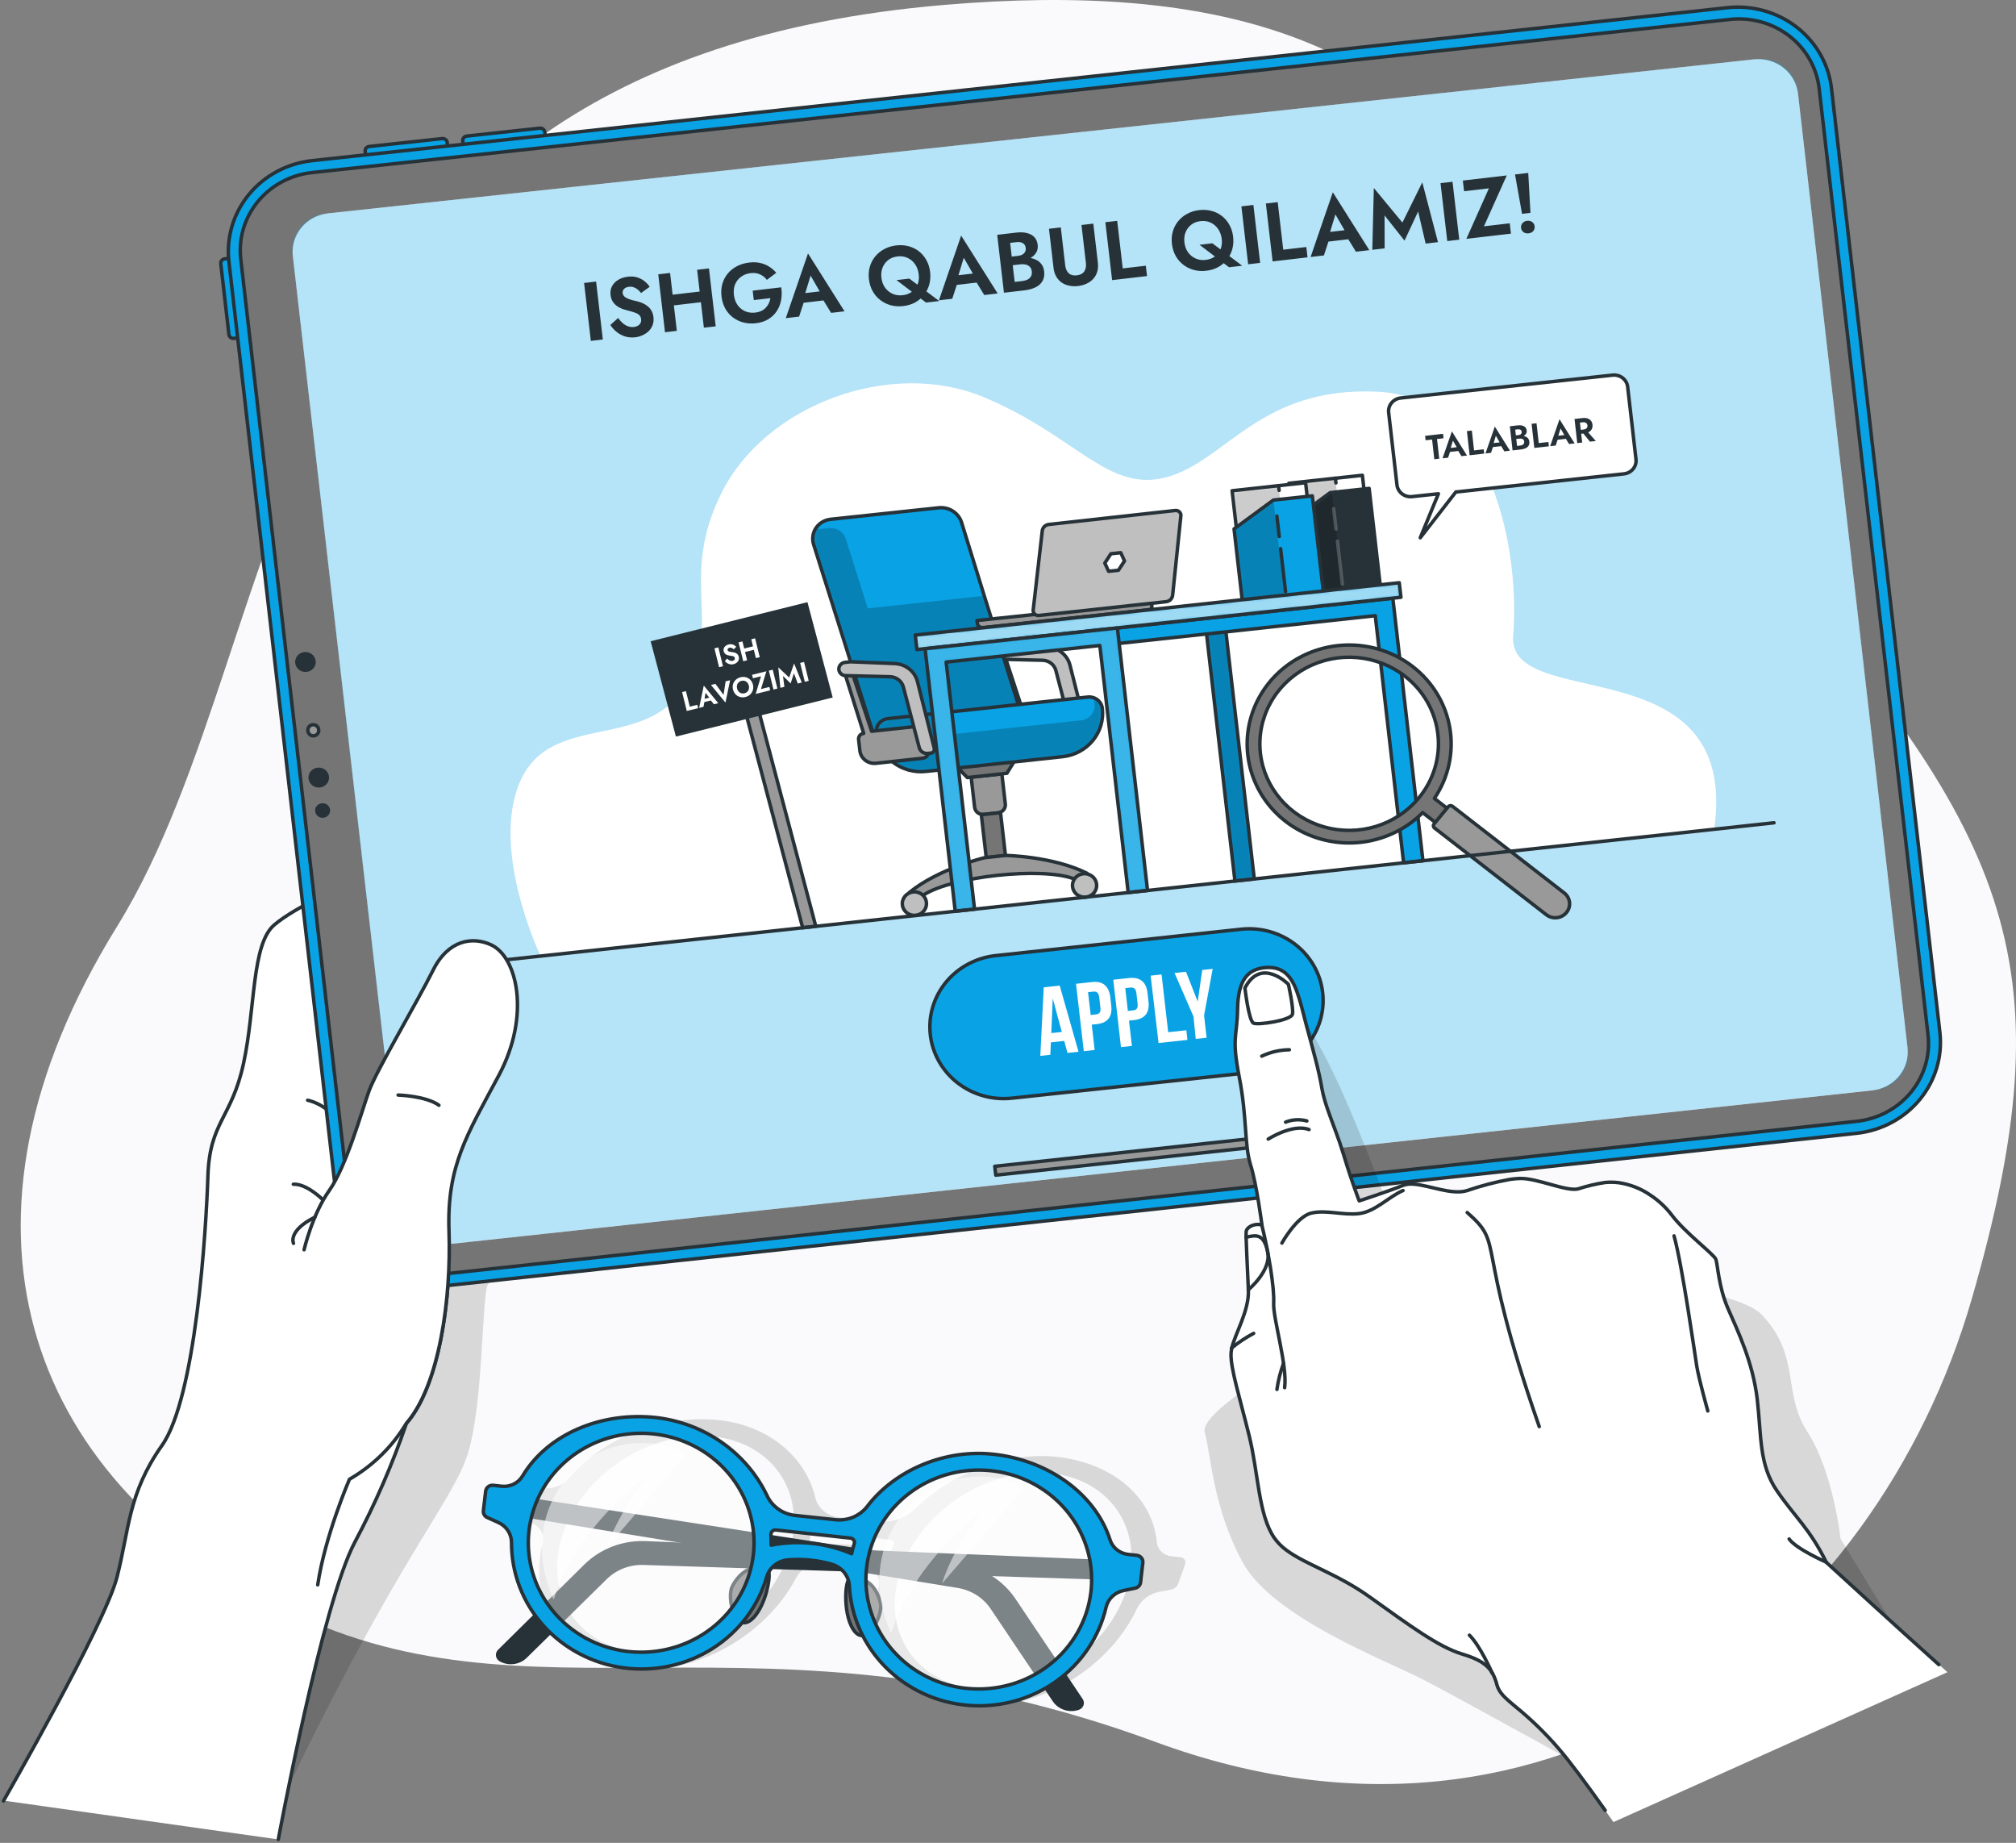 <svg width="581" height="531" viewBox="0 0 581 531" fill="none" xmlns="http://www.w3.org/2000/svg">
<rect x="0" y="0" width="581" height="531" fill="#808080" stroke="none"/>
<path d="M271.604 1.458C433.705 -12.489 434.019 76.176 507.082 158.831C580.145 241.486 595.806 278.953 568.249 374.262C540.692 469.571 447.902 544.251 333.046 501.928C218.189 459.605 152.46 500.255 80.038 462.623C7.615 424.991 -19.236 352.492 33.773 266.883C86.783 181.273 71.684 18.727 271.604 1.458Z" fill="#FAFAFC"/>
<path opacity="0.2" d="M340.17 448.676L337.765 448.422C336.65 448.355 335.597 447.904 334.794 447.151C333.992 446.398 333.492 445.392 333.385 444.314C332.078 430.913 320.156 421.492 304.625 419.78C290.651 418.259 274.558 424.243 263.996 434.488C262.681 435.84 261.075 436.896 259.293 437.579C257.51 438.263 255.594 438.558 253.681 438.444L241.785 437.176C240.149 437.047 238.6 436.412 237.364 435.364C236.128 434.316 235.272 432.911 234.922 431.356C232.125 419.641 221.3 410.727 207.313 409.206C191.795 407.52 174.33 413.758 164.003 425.892C163.185 426.872 162.135 427.646 160.942 428.15C159.75 428.653 158.45 428.87 157.153 428.782L154.761 428.516C154.195 428.485 153.635 428.632 153.163 428.936C152.692 429.24 152.335 429.685 152.146 430.202L150.172 435.794C150.01 436.164 150.006 436.581 150.161 436.954C150.315 437.327 150.615 437.625 150.996 437.785L153.715 439.052C154.764 439.563 155.598 440.411 156.075 441.451C156.552 442.492 156.642 443.661 156.329 444.758C152.002 462.902 162.866 478.624 182.069 480.703C200.554 482.719 220.542 471.372 229.418 454.686C230.161 453.337 231.235 452.188 232.547 451.341C233.859 450.493 235.366 449.974 236.935 449.83C241.172 449.486 245.438 449.916 249.511 451.098C250.815 451.471 251.926 452.308 252.621 453.441C253.317 454.574 253.546 455.919 253.263 457.209C250.073 474.554 260.858 489.287 279.408 491.303C298.586 493.395 319.358 481.16 327.712 463.409C328.316 462.203 329.199 461.147 330.292 460.325C331.384 459.502 332.658 458.935 334.013 458.667L337.425 458.02C337.9 457.95 338.346 457.758 338.719 457.463C339.091 457.169 339.376 456.784 339.543 456.347L341.517 450.755C341.611 450.533 341.649 450.292 341.627 450.053C341.606 449.814 341.527 449.583 341.395 449.38C341.263 449.176 341.083 449.006 340.87 448.884C340.657 448.762 340.417 448.69 340.17 448.676ZM183.703 476.012C165.885 474.072 156.316 458.566 162.369 441.436C168.422 424.307 187.834 411.97 205.652 413.91C223.47 415.85 233.105 431.356 227 448.473C220.895 465.59 201.521 478.015 183.703 476.012ZM232.922 445.671C233.17 444.682 233.38 443.693 233.536 442.717C233.632 442.312 233.872 441.954 234.214 441.706C234.557 441.457 234.979 441.335 235.406 441.36L256.74 443.68C256.929 443.698 257.11 443.763 257.265 443.868C257.42 443.973 257.545 444.116 257.627 444.282C257.708 444.448 257.744 444.632 257.731 444.815C257.717 444.998 257.656 445.175 257.551 445.329C257.041 446.254 256.57 447.193 256.126 448.156C247.524 444.023 238.033 444.771 232.922 445.671ZM281.029 486.612C263.211 484.672 253.577 469.165 259.682 452.036C265.787 434.906 285.16 422.57 302.978 424.51C320.796 426.449 330.366 441.956 324.313 459.073C318.26 476.19 298.847 488.552 281.029 486.612Z" fill="black" fill-opacity="0.7"/>
<path d="M324.378 449.69L186.017 444.048C182.751 443.916 179.492 444.451 176.452 445.617C173.412 446.783 170.659 448.555 168.369 450.819L143.531 475.366C143.303 475.595 143.13 475.871 143.026 476.174C142.923 476.476 142.89 476.798 142.932 477.114C142.973 477.431 143.087 477.734 143.266 478.002C143.444 478.27 143.682 478.495 143.963 478.662C145.197 479.368 146.639 479.654 148.06 479.475C149.481 479.296 150.799 478.662 151.806 477.673L174.866 455.003C176.237 453.654 177.881 452.595 179.694 451.892C181.507 451.189 183.451 450.858 185.403 450.92L323.973 455.358L324.378 449.69Z" fill="#263238"/>
<path d="M139.975 429.645L276.741 450.667C279.971 451.166 283.056 452.317 285.799 454.045C288.541 455.772 290.88 458.038 292.664 460.696L312.012 489.528C312.193 489.794 312.31 490.096 312.353 490.412C312.396 490.728 312.364 491.049 312.259 491.352C312.154 491.654 311.98 491.929 311.749 492.155C311.518 492.382 311.237 492.555 310.926 492.66C309.569 493.129 308.088 493.142 306.722 492.696C305.356 492.25 304.185 491.371 303.397 490.2L285.513 463.574C284.447 461.988 283.053 460.633 281.419 459.597C279.786 458.56 277.948 457.864 276.023 457.551L139.322 435.287L139.975 429.645Z" fill="#263238"/>
<path d="M221.104 452.137C222.725 452.721 220.647 463.802 216.163 466.959C211.679 470.116 209.443 460.252 211.025 457.146C212.607 454.039 216.019 450.274 221.104 452.137Z" fill="#757575" stroke="#263238" stroke-linecap="round" stroke-linejoin="round"/>
<path d="M245.053 454.737C243.341 454.965 242.844 466.211 246.491 470.256C250.139 474.3 254.584 465.184 253.747 461.799C252.91 458.414 250.439 454.014 245.053 454.737Z" fill="#757575" stroke="#263238" stroke-linecap="round" stroke-linejoin="round"/>
<path opacity="0.4" d="M165.036 415.736C173.232 411.032 190.161 403.526 204.96 415.926C219.758 428.326 223.588 439.699 217.64 453.253C211.692 466.807 197.861 483.873 173.938 476.418C150.015 468.963 139.57 430.342 165.036 415.736Z" fill="white"/>
<path opacity="0.4" d="M262.27 427.578C270.479 422.874 287.395 415.368 302.193 427.768C316.992 440.168 320.835 451.529 314.874 465.095C308.913 478.662 295.134 495.766 271.172 488.247C247.21 480.729 236.791 442.184 262.27 427.578Z" fill="white"/>
<path d="M327.568 448.143L325.162 447.877C323.97 447.756 322.841 447.301 321.912 446.567C320.983 445.833 320.295 444.851 319.933 443.744C315.619 430.215 301.827 420.706 286.31 419.019C272.336 417.485 257.995 423.546 250.047 433.905C249.014 435.288 247.626 436.384 246.02 437.085C244.415 437.785 242.648 438.066 240.896 437.899L228.987 436.631C227.238 436.417 225.578 435.763 224.172 434.732C222.766 433.702 221.663 432.333 220.973 430.76C218.041 424.712 213.567 419.488 207.975 415.584C202.382 411.679 195.855 409.222 189.01 408.445C173.493 406.746 157.871 413.06 150.577 425.321C149.973 426.322 149.081 427.131 148.011 427.649C146.941 428.167 145.738 428.371 144.55 428.237L142.158 427.971C141.635 427.914 141.109 428.061 140.697 428.379C140.285 428.698 140.021 429.162 139.962 429.67L139.308 435.312C139.262 435.742 139.365 436.174 139.602 436.539C139.839 436.905 140.196 437.183 140.615 437.328L143.57 438.659C144.712 439.16 145.682 439.969 146.363 440.99C147.045 442.011 147.409 443.2 147.413 444.416C147.376 453.21 150.628 461.719 156.567 468.365C162.505 475.011 170.727 479.343 179.708 480.557C188.689 481.77 197.819 479.784 205.404 474.966C212.99 470.148 218.517 462.826 220.96 454.356C221.356 453.02 222.165 451.833 223.278 450.956C224.39 450.079 225.753 449.553 227.183 449.449C231.411 449.116 235.666 449.546 239.732 450.717C241.122 451.121 242.35 451.928 243.253 453.03C244.155 454.132 244.687 455.475 244.778 456.879C245.207 465.67 248.909 474.011 255.199 480.354C261.489 486.697 269.938 490.611 278.978 491.368C288.018 492.126 297.034 489.676 304.352 484.473C311.67 479.27 316.793 471.669 318.77 463.079C319.05 461.894 319.676 460.812 320.573 459.962C321.47 459.112 322.6 458.531 323.829 458.287L327.018 457.627C327.451 457.564 327.85 457.365 328.155 457.06C328.459 456.755 328.653 456.362 328.705 455.941L329.358 450.299C329.391 450.043 329.37 449.783 329.297 449.534C329.224 449.286 329.101 449.054 328.934 448.853C328.767 448.652 328.559 448.486 328.325 448.364C328.09 448.242 327.833 448.167 327.568 448.143ZM181.154 475.873C174.761 475.177 168.725 472.658 163.808 468.635C158.892 464.611 155.315 459.264 153.532 453.27C151.749 447.275 151.838 440.902 153.789 434.957C155.74 429.012 159.464 423.761 164.492 419.869C169.519 415.977 175.624 413.618 182.034 413.091C188.444 412.564 194.871 413.892 200.502 416.908C206.134 419.923 210.717 424.491 213.672 430.033C216.627 435.574 217.821 441.842 217.104 448.042C216.131 456.342 211.808 463.931 205.08 469.147C198.352 474.363 189.768 476.781 181.206 475.873H181.154ZM222.241 445.202C222.241 444.2 222.241 443.211 222.176 442.222C222.157 442.029 222.184 441.834 222.256 441.653C222.327 441.471 222.44 441.308 222.587 441.176C222.733 441.043 222.909 440.945 223.101 440.889C223.292 440.833 223.495 440.821 223.692 440.853L245.014 443.173C245.215 443.184 245.411 443.24 245.586 443.337C245.761 443.434 245.911 443.568 246.023 443.73C246.136 443.892 246.208 444.077 246.235 444.271C246.262 444.465 246.242 444.662 246.177 444.847C245.89 445.772 245.641 446.723 245.432 447.687C238.166 444.57 230.086 443.702 222.293 445.202H222.241ZM278.454 486.472C272.061 485.776 266.025 483.258 261.108 479.234C256.191 475.211 252.615 469.864 250.832 463.87C249.048 457.875 249.138 451.502 251.088 445.557C253.039 439.612 256.764 434.361 261.792 430.469C266.819 426.577 272.924 424.218 279.334 423.691C285.743 423.164 292.17 424.492 297.802 427.507C303.433 430.523 308.016 435.091 310.971 440.632C313.926 446.174 315.121 452.442 314.403 458.642C313.431 466.937 309.111 474.522 302.389 479.737C295.667 484.952 287.09 487.374 278.532 486.472H278.454Z" fill="#09A2E4" stroke="#263238" stroke-linecap="round" stroke-linejoin="round"/>
<path opacity="0.5" d="M159.572 460.861C159.572 460.861 150.499 443.718 162.016 427.552C172.383 413.022 190.279 414.214 197.953 419.019L174.239 446.609C177.283 439.391 181.123 432.513 185.691 426.094C185.691 426.094 166.84 439.065 159.572 460.861Z" fill="white"/>
<path opacity="0.5" d="M256.818 470.535C256.818 470.535 247.759 453.393 259.276 437.239C269.63 422.696 287.539 423.888 295.213 428.694L271.486 456.283C274.846 445.481 282.938 435.769 282.938 435.769C282.938 435.769 264.087 448.739 256.818 470.535Z" fill="white"/>
<path opacity="0.2" d="M168.983 336.123C168.983 336.123 142.537 367.961 140.694 369.964C138.851 371.967 139.387 404.198 134.864 418.715C130.341 433.233 114.732 448.143 79.841 521.632L75.135 378.459L100.849 278.738L168.983 336.123Z" fill="black" fill-opacity="0.7"/>
<path d="M188.396 334.742C188.396 334.742 170.931 256.942 157.127 247.256C149.126 241.651 137.06 239.648 126.524 240.624C118.902 241.322 112.065 243.591 108.222 247.205C98.966 255.814 85.567 260.848 79.057 266.439C72.547 272.031 73.671 290.529 70.233 306.353C66.795 322.176 60.48 323.064 59.971 338.748C59.461 354.432 56.506 402.562 46.715 416.42C36.924 430.279 37.303 440.688 33.734 454.458C30.165 468.227 1.052 518.817 1.052 518.817L80.207 530C80.207 530 85.972 498.607 92.718 472.944C95.907 460.759 99.254 449.843 102.326 444.162C108.167 433.199 113.11 421.808 117.111 410.094C125.425 400.597 129.047 380.386 129.452 362.864L149.701 350.324C165.532 345.126 188.396 334.742 188.396 334.742Z" fill="white"/>
<path d="M93.149 345.785C93.149 345.785 88.43 341.005 84.534 341.22" stroke="#263238" stroke-linecap="round" stroke-linejoin="round"/>
<path d="M101.725 328.224C101.725 328.224 96.379 318.715 88.652 317.016" stroke="#263238" stroke-linecap="round" stroke-linejoin="round"/>
<path d="M89.894 271.346C89.894 271.346 100.889 275.226 103.059 282.757" stroke="#263238" stroke-linecap="round" stroke-linejoin="round"/>
<path d="M149.702 350.311C149.702 350.311 146.813 347.154 146.656 344.555" stroke="#263238" stroke-linecap="round" stroke-linejoin="round"/>
<path d="M80.207 530C80.207 530 92.862 461.875 102.326 444.226C108.167 433.263 113.11 421.871 117.111 410.157C125.426 400.66 129.047 380.437 129.452 362.915L149.701 350.375C165.532 345.189 188.396 334.856 188.396 334.856C188.396 334.856 170.931 257.057 157.127 247.37C143.322 237.683 117.451 238.723 108.17 247.37C98.888 256.017 85.515 260.936 79.004 266.528C72.494 272.119 73.619 290.618 70.18 306.442C66.742 322.265 60.428 323.153 59.918 338.837C59.409 354.521 56.454 402.651 46.663 416.509C36.871 430.368 37.251 440.777 33.682 454.547C30.113 468.316 1 518.906 1 518.906" stroke="#263238" stroke-linecap="round" stroke-linejoin="round"/>
<path d="M65.973 96.394L63.627 75.98C63.589 75.646 63.689 75.311 63.906 75.048C64.122 74.785 64.437 74.617 64.782 74.58L73.682 73.618L76.316 96.539L67.416 97.501C67.074 97.538 66.73 97.442 66.46 97.235C66.19 97.028 66.015 96.726 65.973 96.394Z" fill="#09A2E4" stroke="#263238" stroke-linecap="round" stroke-linejoin="round"/>
<path d="M106.39 42.211L127.438 39.935C127.783 39.898 128.128 39.995 128.399 40.205C128.67 40.415 128.844 40.721 128.882 41.055L129.874 49.687L106.228 52.243L105.234 43.599C105.199 43.266 105.301 42.934 105.518 42.674C105.734 42.414 106.048 42.248 106.39 42.211Z" fill="#09A2E4" stroke="#263238" stroke-linecap="round" stroke-linejoin="round"/>
<path d="M134.502 39.21L155.55 36.934C155.895 36.897 156.24 36.994 156.511 37.204C156.782 37.414 156.956 37.72 156.994 38.054L157.986 46.686L134.353 49.24L133.361 40.609C133.322 40.275 133.422 39.939 133.639 39.677C133.855 39.414 134.17 39.245 134.515 39.208L134.502 39.21Z" fill="#09A2E4" stroke="#263238" stroke-linecap="round" stroke-linejoin="round"/>
<path d="M97.202 347.332L65.971 75.377C65.174 68.445 67.245 61.488 71.73 56.035C76.215 50.582 82.748 47.078 89.894 46.291L497.761 2.219C501.311 1.827 504.906 2.119 508.339 3.077C511.773 4.035 514.978 5.641 517.771 7.802C520.564 9.963 522.89 12.637 524.616 15.672C526.341 18.706 527.433 22.041 527.828 25.485L559.059 297.439C559.855 304.383 557.776 311.35 553.277 316.807C548.778 322.263 542.229 325.764 535.07 326.538L127.203 370.598C123.658 370.982 120.07 370.685 116.643 369.724C113.216 368.762 110.018 367.155 107.232 364.995C104.446 362.834 102.126 360.162 100.405 357.131C98.684 354.101 97.595 350.771 97.202 347.332Z" fill="#09A2E4" stroke="#263238" stroke-linecap="round" stroke-linejoin="round"/>
<path d="M535.07 323.089L126.419 367.238C120.295 367.897 114.152 366.17 109.34 362.437C104.528 358.704 101.441 353.271 100.758 347.332L69.383 74.629C68.701 68.687 70.479 62.725 74.328 58.056C78.177 53.386 83.781 50.39 89.907 49.727L498.611 5.591C504.734 4.929 510.877 6.653 515.689 10.383C520.502 14.114 523.589 19.546 524.272 25.485L555.647 298.187C555.983 301.133 555.717 304.114 554.865 306.96C554.012 309.806 552.59 312.461 550.679 314.774C548.768 317.086 546.406 319.011 543.728 320.438C541.05 321.865 538.108 322.766 535.07 323.089Z" fill="#757575" stroke="#263238" stroke-linecap="round" stroke-linejoin="round"/>
<path d="M91.829 210.245C91.866 210.448 91.86 210.656 91.811 210.857C91.763 211.057 91.672 211.246 91.545 211.411C91.418 211.576 91.257 211.714 91.073 211.817C90.889 211.92 90.685 211.985 90.474 212.008C90.263 212.032 90.049 212.013 89.846 211.953C89.643 211.894 89.454 211.794 89.292 211.661C89.13 211.528 88.998 211.364 88.903 211.179C88.809 210.995 88.755 210.793 88.744 210.587C88.707 210.385 88.713 210.176 88.761 209.976C88.81 209.775 88.901 209.587 89.028 209.422C89.155 209.256 89.315 209.118 89.499 209.015C89.684 208.913 89.888 208.847 90.099 208.824C90.31 208.801 90.523 208.819 90.727 208.879C90.93 208.939 91.119 209.038 91.281 209.172C91.443 209.305 91.575 209.469 91.669 209.653C91.764 209.838 91.818 210.039 91.829 210.245Z" fill="#999999" stroke="#263238" stroke-linecap="round" stroke-linejoin="round"/>
<path d="M94.81 223.723C94.876 224.289 94.768 224.861 94.499 225.367C94.229 225.873 93.812 226.29 93.298 226.565C92.784 226.841 92.198 226.963 91.613 226.915C91.028 226.868 90.471 226.653 90.012 226.298C89.553 225.943 89.212 225.464 89.034 224.922C88.856 224.38 88.847 223.798 89.009 223.251C89.172 222.704 89.498 222.216 89.946 221.848C90.394 221.481 90.945 221.251 91.528 221.187C92.31 221.102 93.095 221.321 93.71 221.796C94.326 222.272 94.721 222.965 94.81 223.723Z" fill="#263238"/>
<path d="M90.979 190.415C91.045 190.981 90.937 191.553 90.668 192.059C90.399 192.565 89.981 192.982 89.467 193.257C88.954 193.533 88.368 193.655 87.782 193.607C87.198 193.56 86.64 193.345 86.181 192.99C85.722 192.635 85.382 192.156 85.203 191.614C85.025 191.072 85.016 190.49 85.179 189.943C85.341 189.396 85.667 188.908 86.115 188.541C86.564 188.173 87.115 187.943 87.698 187.879C88.479 187.797 89.262 188.017 89.876 188.492C90.491 188.967 90.887 189.658 90.979 190.415Z" fill="#263238"/>
<path d="M95.123 233.308C95.186 233.862 95.019 234.416 94.66 234.85C94.301 235.284 93.779 235.562 93.208 235.622C92.638 235.683 92.066 235.521 91.619 235.173C91.171 234.825 90.885 234.318 90.822 233.765C90.791 233.491 90.817 233.214 90.896 232.949C90.976 232.685 91.108 232.438 91.286 232.223C91.645 231.789 92.167 231.511 92.738 231.451C93.308 231.39 93.88 231.552 94.327 231.9C94.775 232.249 95.061 232.755 95.123 233.308Z" fill="#263238"/>
<path d="M116.04 348.689L84.391 73.767C84.057 70.835 84.936 67.894 86.836 65.591C88.735 63.287 91.5 61.809 94.522 61.481L505.487 17.104C508.511 16.78 511.545 17.632 513.922 19.474C516.299 21.317 517.826 23.998 518.168 26.93L549.738 301.89C549.905 303.342 549.776 304.812 549.357 306.215C548.938 307.619 548.238 308.928 547.297 310.069C546.357 311.21 545.193 312.16 543.873 312.865C542.554 313.57 541.104 314.015 539.607 314.176L128.642 358.553C125.622 358.865 122.598 358.002 120.234 356.152C117.871 354.302 116.362 351.617 116.04 348.689Z" fill="white"/>
<path opacity="0.3" d="M506.18 17.015L93.816 61.557C92.408 61.707 91.045 62.125 89.804 62.787C88.563 63.449 87.469 64.342 86.585 65.415C85.7 66.489 85.043 67.72 84.651 69.04C84.259 70.361 84.139 71.743 84.299 73.108L116.04 349.386C116.194 350.751 116.625 352.074 117.308 353.278C117.99 354.481 118.911 355.542 120.018 356.4C121.124 357.257 122.394 357.895 123.755 358.275C125.116 358.655 126.542 358.771 127.949 358.616L540.286 314.074C541.694 313.923 543.057 313.504 544.298 312.842C545.539 312.179 546.633 311.286 547.518 310.214C548.403 309.141 549.061 307.91 549.456 306.59C549.85 305.271 549.973 303.889 549.816 302.524L518.089 26.245C517.77 23.49 516.337 20.971 514.104 19.24C511.871 17.509 509.021 16.709 506.18 17.015Z" fill="#09A2E4"/>
<path d="M168.334 81.533L171.791 81.13L173.735 97.817L170.279 98.22L168.334 81.533ZM178.134 91.626C178.556 92.205 179 92.701 179.467 93.114C179.95 93.525 180.46 93.828 180.999 94.023C181.537 94.218 182.1 94.281 182.688 94.213C183.371 94.133 183.907 93.893 184.296 93.494C184.684 93.094 184.843 92.592 184.773 91.988C184.711 91.464 184.527 91.058 184.22 90.772C183.929 90.484 183.507 90.251 182.955 90.074C182.417 89.879 181.757 89.682 180.977 89.483C180.563 89.386 180.08 89.249 179.528 89.072C178.99 88.877 178.468 88.615 177.962 88.288C177.455 87.944 177.018 87.512 176.652 86.991C176.283 86.454 176.052 85.788 175.96 84.993C175.849 84.04 175.992 83.194 176.389 82.455C176.8 81.698 177.397 81.089 178.181 80.627C178.979 80.147 179.895 79.847 180.928 79.727C181.992 79.603 182.928 79.679 183.733 79.956C184.552 80.215 185.249 80.593 185.822 81.09C186.41 81.569 186.881 82.086 187.235 82.641L184.737 84.43C184.469 84.058 184.157 83.732 183.802 83.451C183.461 83.153 183.081 82.931 182.661 82.787C182.24 82.626 181.775 82.576 181.266 82.635C180.599 82.713 180.117 82.93 179.82 83.287C179.522 83.628 179.396 84.005 179.445 84.418C179.493 84.831 179.67 85.181 179.978 85.467C180.283 85.738 180.73 85.984 181.32 86.205C181.908 86.41 182.639 86.607 183.515 86.795C184.078 86.923 184.622 87.101 185.148 87.33C185.69 87.556 186.183 87.853 186.629 88.22C187.088 88.569 187.462 89.009 187.749 89.539C188.05 90.052 188.243 90.666 188.326 91.381C188.421 92.192 188.346 92.933 188.102 93.606C187.858 94.279 187.484 94.87 186.98 95.38C186.474 95.874 185.884 96.272 185.211 96.576C184.555 96.894 183.846 97.098 183.083 97.187C182.066 97.305 181.09 97.226 180.156 96.948C179.235 96.653 178.41 96.209 177.681 95.618C176.952 95.026 176.359 94.362 175.902 93.626L178.134 91.626ZM191.915 88.257L191.556 85.181L203.809 83.754L204.168 86.829L191.915 88.257ZM200.91 77.737L204.319 77.34L206.263 94.027L202.854 94.424L200.91 77.737ZM189.705 79.042L193.114 78.645L195.059 95.332L191.65 95.73L189.705 79.042ZM217.238 86.466L216.921 83.748L225.145 82.79C225.341 84.056 225.33 85.273 225.112 86.442C224.91 87.609 224.494 88.673 223.865 89.632C223.25 90.574 222.438 91.353 221.431 91.969C220.424 92.586 219.236 92.974 217.87 93.133C216.582 93.283 215.365 93.208 214.219 92.906C213.088 92.603 212.072 92.109 211.171 91.425C210.286 90.739 209.557 89.882 208.987 88.853C208.432 87.822 208.079 86.663 207.929 85.376C207.779 84.088 207.865 82.886 208.185 81.77C208.52 80.635 209.049 79.64 209.77 78.782C210.492 77.925 211.377 77.226 212.425 76.685C213.474 76.144 214.642 75.799 215.929 75.648C217.073 75.515 218.117 75.555 219.06 75.767C220.019 75.977 220.881 76.328 221.647 76.819C222.427 77.291 223.116 77.888 223.716 78.607L221.005 80.639C220.506 79.956 219.858 79.435 219.059 79.077C218.274 78.702 217.349 78.576 216.285 78.7C215.283 78.817 214.396 79.153 213.624 79.711C212.849 80.252 212.265 80.972 211.87 81.872C211.491 82.77 211.37 83.799 211.505 84.959C211.638 86.103 211.994 87.085 212.573 87.903C213.15 88.706 213.871 89.299 214.737 89.681C215.619 90.061 216.576 90.191 217.609 90.071C218.293 89.991 218.895 89.833 219.415 89.595C219.933 89.341 220.363 89.025 220.706 88.647C221.064 88.267 221.353 87.847 221.573 87.386C221.794 86.926 221.946 86.433 222.029 85.907L217.238 86.466ZM230.117 87.406L230.208 84.665L238.218 83.731L238.937 86.378L230.117 87.406ZM233.607 79.412L231.773 85.449L231.934 86.203L230.296 91.226L226.458 91.674L232.863 73.023L243.384 89.701L239.522 90.151L236.837 85.777L236.785 84.913L233.607 79.412ZM254.015 80.006C254.146 81.134 254.5 82.1 255.077 82.902C255.67 83.703 256.407 84.294 257.289 84.674C258.171 85.055 259.12 85.186 260.138 85.067C261.171 84.947 262.059 84.618 262.801 84.08C263.542 83.527 264.088 82.819 264.438 81.957C264.789 81.094 264.902 80.131 264.778 79.066C264.652 77.985 264.316 77.034 263.769 76.211C263.222 75.389 262.505 74.764 261.618 74.336C260.746 73.906 259.754 73.756 258.641 73.885C257.608 74.006 256.722 74.35 255.983 74.92C255.26 75.487 254.716 76.211 254.352 77.091C254.003 77.97 253.891 78.941 254.015 80.006ZM250.415 80.425C250.267 79.154 250.354 77.968 250.677 76.867C250.998 75.75 251.518 74.755 252.238 73.882C252.958 73.009 253.826 72.304 254.843 71.767C255.873 71.212 257.016 70.861 258.272 70.715C259.543 70.567 260.736 70.645 261.851 70.95C262.964 71.239 263.955 71.728 264.825 72.416C265.71 73.102 266.429 73.952 266.983 74.967C267.55 75.964 267.908 77.098 268.056 78.37C268.202 79.625 268.124 80.818 267.82 81.949C267.515 83.064 267.012 84.065 266.31 84.952C265.624 85.838 264.774 86.565 263.761 87.134C262.746 87.687 261.595 88.038 260.308 88.189C259.037 88.337 257.836 88.259 256.705 87.956C255.572 87.637 254.555 87.127 253.651 86.427C252.764 85.725 252.036 84.868 251.467 83.855C250.912 82.824 250.561 81.681 250.415 80.425ZM258.373 80.706L262.068 80.276L270.674 86.739L266.884 87.181L258.373 80.706ZM274.256 82.262L274.347 79.521L282.357 78.588L283.076 81.235L274.256 82.262ZM277.746 74.269L275.912 80.305L276.073 81.06L274.435 86.083L270.597 86.531L277.001 67.88L287.522 84.558L283.661 85.008L280.976 80.634L280.924 79.77L277.746 74.269ZM290.897 75.588L290.717 74.038L293.411 73.724C293.903 73.667 294.323 73.537 294.67 73.336C295.017 73.134 295.268 72.871 295.424 72.547C295.595 72.221 295.657 71.852 295.609 71.438C295.535 70.803 295.256 70.344 294.772 70.062C294.304 69.778 293.696 69.68 292.949 69.767L291.114 69.981L292.425 81.233L294.618 80.977C295.19 80.91 295.698 80.771 296.14 80.558C296.58 80.33 296.906 80.018 297.118 79.623C297.346 79.226 297.426 78.741 297.36 78.169C297.311 77.756 297.191 77.415 296.999 77.148C296.821 76.862 296.577 76.641 296.269 76.484C295.975 76.309 295.64 76.203 295.266 76.166C294.889 76.113 294.486 76.112 294.057 76.162L291.006 76.517L290.789 74.658L294.15 74.266C294.961 74.172 295.742 74.169 296.493 74.259C297.261 74.347 297.96 74.547 298.593 74.86C299.223 75.157 299.74 75.58 300.142 76.129C300.56 76.677 300.818 77.363 300.914 78.19C301.042 79.286 300.884 80.215 300.441 80.975C300.014 81.734 299.351 82.334 298.452 82.777C297.553 83.22 296.484 83.514 295.245 83.659L289.333 84.347L287.388 67.66L292.943 67.013C294.055 66.883 295.051 66.929 295.93 67.148C296.808 67.352 297.521 67.736 298.07 68.3C298.619 68.865 298.949 69.624 299.06 70.577C299.158 71.419 299.004 72.17 298.598 72.83C298.192 73.489 297.586 74.027 296.78 74.443C295.973 74.843 295.013 75.108 293.901 75.237L290.897 75.588ZM302.308 65.922L305.717 65.525L306.997 76.514C307.109 77.468 307.445 78.21 308.006 78.741C308.581 79.254 309.361 79.453 310.347 79.338C311.332 79.223 312.038 78.851 312.464 78.221C312.904 77.574 313.068 76.773 312.957 75.82L311.677 64.83L315.086 64.433L316.391 75.637C316.506 76.623 316.448 77.507 316.217 78.291C315.986 79.075 315.606 79.756 315.078 80.333C314.565 80.908 313.934 81.368 313.185 81.713C312.437 82.074 311.611 82.307 310.705 82.413C309.783 82.52 308.917 82.484 308.107 82.305C307.299 82.141 306.579 81.839 305.947 81.397C305.316 80.955 304.798 80.379 304.393 79.669C303.988 78.959 303.728 78.111 303.614 77.126L302.308 65.922ZM318.56 64.028L321.969 63.631L323.566 77.338L330.217 76.563L330.565 79.543L320.505 80.715L318.56 64.028ZM341.338 69.831C341.469 70.959 341.824 71.925 342.4 72.728C342.993 73.528 343.73 74.119 344.612 74.499C345.494 74.88 346.444 75.011 347.461 74.892C348.494 74.772 349.382 74.443 350.125 73.905C350.865 73.352 351.411 72.644 351.762 71.782C352.112 70.919 352.226 69.956 352.101 68.891C351.976 67.81 351.639 66.859 351.092 66.037C350.545 65.214 349.828 64.589 348.941 64.161C348.069 63.731 347.077 63.581 345.965 63.71C344.932 63.831 344.046 64.176 343.307 64.745C342.583 65.312 342.039 66.036 341.675 66.916C341.326 67.795 341.214 68.766 341.338 69.831ZM337.738 70.25C337.59 68.979 337.677 67.793 338 66.692C338.321 65.576 338.842 64.581 339.561 63.707C340.281 62.834 341.149 62.129 342.166 61.592C343.197 61.037 344.34 60.686 345.595 60.54C346.867 60.392 348.06 60.47 349.175 60.775C350.287 61.064 351.279 61.553 352.148 62.241C353.033 62.927 353.753 63.777 354.306 64.792C354.873 65.789 355.231 66.924 355.379 68.195C355.525 69.45 355.447 70.644 355.144 71.774C354.839 72.889 354.335 73.89 353.633 74.777C352.947 75.663 352.097 76.39 351.084 76.959C350.07 77.512 348.919 77.864 347.631 78.014C346.36 78.162 345.159 78.084 344.028 77.781C342.896 77.462 341.878 76.952 340.975 76.252C340.087 75.55 339.359 74.693 338.79 73.68C338.235 72.649 337.885 71.506 337.738 70.25ZM345.696 70.531L349.391 70.101L357.997 76.564L354.207 77.006L345.696 70.531ZM357.764 59.46L361.22 59.057L363.165 75.745L359.708 76.147L357.764 59.46ZM364.818 58.638L368.227 58.241L369.824 71.948L376.475 71.173L376.822 74.153L366.762 75.325L364.818 58.638ZM381.367 69.782L381.458 67.041L389.468 66.108L390.187 68.754L381.367 69.782ZM384.857 61.788L383.023 67.825L383.184 68.579L381.546 73.603L377.708 74.05L384.113 55.399L394.634 72.078L390.772 72.528L388.087 68.153L388.035 67.289L384.857 61.788ZM399.023 62.07L399.042 71.564L395.49 71.978L395.928 54.168L404.168 64.129L409.898 52.54L414.418 69.772L410.866 70.186L408.702 60.943L404.774 69.326L399.023 62.07ZM415.149 52.774L418.606 52.371L420.55 69.058L417.093 69.461L415.149 52.774ZM421.941 55.099L421.583 52.024L434.241 50.549L427.662 65.209L435.099 64.342L435.447 67.322L422.598 68.819L429.093 54.266L421.941 55.099ZM436.618 50.272L440.432 49.828L441.071 61.327L438.64 61.61L436.618 50.272ZM438.362 65.654C438.301 65.129 438.434 64.679 438.76 64.302C439.101 63.908 439.549 63.679 440.106 63.614C440.678 63.547 441.167 63.668 441.573 63.975C441.978 64.266 442.21 64.674 442.272 65.198C442.333 65.722 442.201 66.181 441.876 66.573C441.549 66.949 441.1 67.171 440.528 67.237C439.972 67.302 439.483 67.19 439.063 66.901C438.657 66.594 438.423 66.178 438.362 65.654Z" fill="#263238"/>
<path d="M362.368 308.813L291.645 316.42C288.864 316.721 286.05 316.489 283.362 315.735C280.675 314.981 278.167 313.721 275.982 312.026C273.796 310.332 271.977 308.236 270.627 305.86C269.277 303.483 268.423 300.872 268.114 298.175C267.803 295.479 268.043 292.75 268.819 290.144C269.596 287.539 270.894 285.107 272.639 282.987C274.385 280.868 276.544 279.103 278.993 277.793C281.442 276.483 284.133 275.654 286.912 275.352L357.649 267.745C360.429 267.442 363.244 267.673 365.932 268.427C368.621 269.18 371.129 270.44 373.315 272.135C375.501 273.829 377.32 275.925 378.67 278.303C380.019 280.68 380.872 283.293 381.179 285.99C381.492 288.687 381.253 291.417 380.476 294.025C379.7 296.632 378.401 299.065 376.653 301.185C374.906 303.305 372.745 305.07 370.294 306.379C367.842 307.687 365.149 308.514 362.368 308.813Z" fill="#09A2E4" stroke="#263238" stroke-linecap="round" stroke-linejoin="round"/>
<path d="M310.822 303.044L307.645 303.386L306.704 299.924L302.847 300.343L302.704 303.918L299.814 304.235L300.795 284.481L305.397 283.974L310.822 303.044ZM302.978 297.668L306.011 297.338L303.396 287.676L302.978 297.668Z" fill="white"/>
<path d="M319.974 287.246L320.261 289.781C320.627 292.888 319.268 294.739 316.13 295.081L314.64 295.233L315.477 302.537L312.339 302.879L310.104 283.467L314.744 282.96C317.83 282.605 319.568 284.139 319.974 287.246ZM313.568 285.889L314.326 292.457L315.816 292.292C316.81 292.19 317.307 291.683 317.124 290.301L316.797 287.385C316.64 286.003 316.039 285.61 315.045 285.724L313.568 285.889Z" fill="white"/>
<path d="M330.706 286.079L330.993 288.615C331.346 291.721 330 293.572 326.849 293.915L325.372 294.08L326.208 301.37L323.058 301.712L320.835 282.301L325.463 281.793C328.614 281.489 330.34 282.973 330.706 286.079ZM324.3 284.722L325.045 291.29L326.535 291.125C327.542 291.024 328.026 290.517 327.843 289.135L327.516 286.219C327.346 284.836 326.758 284.456 325.751 284.558L324.3 284.722Z" fill="white"/>
<path d="M331.607 281.121L334.758 280.779L336.667 297.414L341.896 296.856L342.21 299.633L333.895 300.533L331.607 281.121Z" fill="white"/>
<path d="M343.961 292.9L338.497 280.348L341.791 279.993L345.177 288.589L346.484 279.486L349.491 279.169L347.007 292.571L347.739 299.012L344.602 299.341L343.961 292.9Z" fill="white"/>
<path d="M371.706 326.866L286.686 336.058L286.978 338.603L371.999 329.412L371.706 326.866Z" fill="#999999" stroke="#263238" stroke-linecap="round" stroke-linejoin="round"/>
<path d="M494.022 238.938L155.794 275.466C155.794 275.466 141.1 244.834 149.989 224.953C158.879 205.072 185.795 216.407 197.195 197.959C208.594 179.511 195.391 167.288 207.94 142.019C220.49 116.749 256.453 103.271 283.304 114.353C310.155 125.434 319.241 142.145 336.314 137.467C353.387 132.788 363.113 111.284 396.945 112.857C430.777 114.429 438.045 160.378 436.084 183.048C434.123 205.719 501.578 185.483 494.022 238.938Z" fill="white"/>
<path d="M392.945 139.686L392.631 136.947L371.453 139.242L372.081 144.796L373.218 154.66L394.396 152.378L392.945 139.686Z" fill="white"/>
<mask id="mask0_499_2653" style="mask-type:luminance" maskUnits="userSpaceOnUse" x="371" y="136" width="24" height="19">
<path d="M392.945 139.686L392.631 136.947L371.453 139.242L372.081 144.796L373.218 154.66L394.396 152.378L392.945 139.686Z" fill="white"/>
</mask>
<g mask="url(#mask0_499_2653)">
<path opacity="0.2" d="M373.237 154.475L386.581 153.032L384.831 137.81L371.488 139.252L373.237 154.475Z" fill="black"/>
</g>
<path d="M392.945 139.686L392.631 136.947L371.453 139.242L372.081 144.796L373.218 154.66L394.396 152.378L392.945 139.686Z" stroke="#263238" stroke-linecap="round" stroke-linejoin="round"/>
<path d="M384.852 137.784L385.009 139.14" stroke="#263238" stroke-linecap="round" stroke-linejoin="round"/>
<path d="M374.434 171.333L372.015 150.26L383.349 141.943L394.579 140.725L397.769 168.594L374.434 171.333Z" fill="#263238"/>
<mask id="mask1_499_2653" style="mask-type:luminance" maskUnits="userSpaceOnUse" x="372" y="140" width="26" height="32">
<path d="M374.434 171.333L372.015 150.26L383.349 141.943L394.579 140.725L397.769 168.594L374.434 171.333Z" fill="white"/>
</mask>
<g mask="url(#mask1_499_2653)">
<path opacity="0.2" d="M374.434 171.333L387.049 169.976L383.82 141.892L372.015 150.26L374.434 171.333Z" fill="black"/>
</g>
<path d="M374.434 171.333L372.015 150.26L383.349 141.943L394.579 140.725L397.769 168.594L374.434 171.333Z" stroke="#263238" stroke-linecap="round" stroke-linejoin="round"/>
<path opacity="0.2" d="M384.355 146.558L385.022 152.428" stroke="white" stroke-linecap="round" stroke-linejoin="round"/>
<path opacity="0.2" d="M385.427 155.928L386.852 168.328" stroke="white" stroke-linecap="round" stroke-linejoin="round"/>
<path d="M287.641 234.206L283.509 234.653C282.882 234.721 282.253 234.544 281.76 234.162C281.267 233.78 280.951 233.223 280.881 232.615L279.883 223.933L288.731 222.977L289.732 231.684C289.794 232.286 289.61 232.888 289.219 233.36C288.828 233.832 288.261 234.136 287.641 234.206Z" fill="#999999" stroke="#263238" stroke-linecap="round" stroke-linejoin="round"/>
<path d="M284.232 247.112L289.767 246.513L288.346 234.152L282.811 234.75L284.232 247.112Z" fill="#757575" stroke="#263238" stroke-linecap="round" stroke-linejoin="round"/>
<path d="M278.794 224.053L290.181 222.81L293.305 217.739L274.584 219.767L278.794 224.053Z" fill="#757575" stroke="#263238" stroke-linecap="round" stroke-linejoin="round"/>
<path d="M310.823 204.261L295.135 205.947L289.906 189.984H287.684L292.913 206.606C292.478 206.657 292.081 206.872 291.807 207.204C291.533 207.536 291.404 207.958 291.449 208.381L291.828 211.627C291.962 212.688 292.522 213.655 293.385 214.319C294.248 214.984 295.347 215.292 296.443 215.177L309.882 213.732C310.4 213.671 310.873 213.415 311.199 213.019C311.524 212.623 311.676 212.118 311.62 211.614L310.823 204.261Z" fill="#999999" stroke="#263238" stroke-linecap="round" stroke-linejoin="round"/>
<path d="M312.13 212.248L311.333 212.324C310.788 212.384 310.24 212.252 309.789 211.951C309.337 211.651 309.013 211.203 308.875 210.689L304.286 193.166C304.065 192.345 303.574 191.617 302.887 191.091C302.201 190.564 301.357 190.269 300.482 190.25L287.631 189.933C287.154 189.918 286.699 189.736 286.348 189.422C285.998 189.108 285.776 188.682 285.722 188.221C285.664 187.717 285.814 187.211 286.14 186.814C286.466 186.417 286.941 186.161 287.461 186.104L289.069 185.939L301.815 186.459C303.336 186.518 304.795 187.054 305.974 187.987C307.153 188.92 307.988 190.199 308.352 191.632L313.202 210.752C313.236 210.919 313.235 211.091 313.199 211.257C313.163 211.423 313.093 211.581 312.993 211.721C312.893 211.86 312.765 211.979 312.617 212.069C312.468 212.16 312.303 212.221 312.13 212.248Z" fill="#BFBFBF" stroke="#263238" stroke-linecap="round" stroke-linejoin="round"/>
<path d="M234.491 156.917L252.4 213.668L292.625 209.319L293.487 203.132L283.657 171.675L277.12 150.539C276.702 149.21 275.822 148.063 274.631 147.291C273.44 146.519 272.01 146.17 270.584 146.304L239.38 149.626C238.446 149.721 237.55 150.037 236.77 150.545C235.991 151.053 235.352 151.739 234.909 152.542C234.545 153.209 234.321 153.938 234.249 154.689C234.178 155.44 234.26 156.197 234.491 156.917Z" fill="#09A2E4"/>
<mask id="mask2_499_2653" style="mask-type:luminance" maskUnits="userSpaceOnUse" x="234" y="146" width="60" height="68">
<path d="M234.491 156.917L252.4 213.668L292.625 209.319L293.487 203.132L283.657 171.675L277.12 150.539C276.702 149.21 275.822 148.063 274.631 147.291C273.44 146.519 272.01 146.17 270.584 146.304L239.38 149.626C238.446 149.721 237.55 150.037 236.77 150.545C235.991 151.053 235.352 151.739 234.909 152.542C234.545 153.209 234.321 153.938 234.249 154.689C234.178 155.44 234.26 156.197 234.491 156.917Z" fill="white"/>
</mask>
<g mask="url(#mask2_499_2653)">
<path opacity="0.2" d="M234.49 156.917L252.4 213.668L292.624 209.319L293.487 203.132L283.656 171.675L250.086 175.301L243.759 155.281C243.449 154.298 242.798 153.45 241.916 152.882C241.034 152.313 239.976 152.058 238.922 152.162L235 152.58C234.246 153.904 234.062 155.463 234.49 156.917Z" fill="black"/>
</g>
<path d="M234.491 156.917L252.4 213.668L292.625 209.319L293.487 203.132L283.657 171.675L277.12 150.539C276.702 149.21 275.822 148.063 274.631 147.291C273.44 146.519 272.01 146.17 270.584 146.304L239.38 149.626C238.446 149.721 237.55 150.037 236.77 150.545C235.991 151.053 235.352 151.739 234.909 152.542C234.545 153.209 234.321 153.938 234.249 154.689C234.178 155.44 234.26 156.197 234.491 156.917Z" stroke="#263238" stroke-linecap="round" stroke-linejoin="round"/>
<path d="M266.244 257.83C274.493 252.505 300.076 249.741 309.383 253.177L313.305 251.642C303.409 246.685 289.774 246.482 289.774 246.482L283.774 247.129C283.774 247.129 270.584 250.222 262.047 257.171L266.244 257.83Z" fill="#999999" stroke="#263238" stroke-linecap="round" stroke-linejoin="round"/>
<path d="M309.097 255.497C309.199 256.39 309.663 257.207 310.386 257.768C311.109 258.329 312.033 258.588 312.953 258.489C313.874 258.39 314.716 257.94 315.294 257.239C315.873 256.537 316.141 255.642 316.038 254.749C315.988 254.307 315.848 253.879 315.627 253.489C315.405 253.099 315.107 252.756 314.749 252.478C314.391 252.2 313.98 251.993 313.539 251.87C313.099 251.746 312.638 251.707 312.182 251.757C311.726 251.806 311.285 251.941 310.883 252.156C310.481 252.37 310.127 252.66 309.84 253.007C309.554 253.354 309.341 253.753 309.213 254.18C309.086 254.607 309.046 255.055 309.097 255.497Z" fill="#BFBFBF" stroke="#263238" stroke-linecap="round" stroke-linejoin="round"/>
<path d="M260.061 260.797C260.15 261.457 260.438 262.078 260.889 262.581C261.34 263.084 261.934 263.446 262.596 263.623C263.259 263.799 263.961 263.783 264.613 263.574C265.266 263.366 265.841 262.975 266.265 262.452C266.69 261.928 266.946 261.294 267.001 260.63C267.056 259.966 266.908 259.3 266.575 258.718C266.242 258.135 265.739 257.66 265.129 257.353C264.519 257.047 263.829 256.921 263.146 256.993C262.685 257.043 262.238 257.182 261.833 257.401C261.427 257.62 261.07 257.915 260.783 258.269C260.496 258.623 260.284 259.029 260.16 259.462C260.036 259.896 260.003 260.35 260.061 260.797Z" fill="#BFBFBF" stroke="#263238" stroke-linecap="round" stroke-linejoin="round"/>
<path d="M266.911 222.265L306.273 218.017C307.962 217.835 309.597 217.33 311.085 216.534C312.573 215.738 313.884 214.665 314.944 213.377C316.004 212.088 316.792 210.61 317.262 209.026C317.732 207.442 317.876 205.784 317.685 204.146C317.633 203.658 317.482 203.184 317.239 202.753C316.997 202.322 316.668 201.942 316.273 201.635C315.877 201.328 315.423 201.101 314.936 200.966C314.449 200.831 313.94 200.792 313.437 200.85L255.917 207.063C255.42 207.116 254.938 207.264 254.5 207.499C254.062 207.733 253.676 208.049 253.364 208.428C253.052 208.807 252.82 209.242 252.682 209.709C252.543 210.175 252.501 210.663 252.557 211.145C252.738 212.793 253.253 214.39 254.074 215.843C254.895 217.297 256.006 218.578 257.341 219.612C258.676 220.646 260.209 221.413 261.852 221.869C263.495 222.324 265.214 222.459 266.911 222.265Z" fill="#09A2E4"/>
<mask id="mask3_499_2653" style="mask-type:luminance" maskUnits="userSpaceOnUse" x="252" y="200" width="66" height="23">
<path d="M266.911 222.265L306.273 218.017C307.962 217.835 309.597 217.33 311.085 216.534C312.573 215.738 313.884 214.665 314.944 213.377C316.004 212.088 316.792 210.61 317.262 209.026C317.732 207.442 317.876 205.784 317.685 204.146C317.633 203.658 317.482 203.184 317.239 202.753C316.997 202.322 316.668 201.942 316.273 201.635C315.877 201.328 315.423 201.101 314.936 200.966C314.449 200.831 313.94 200.792 313.437 200.85L255.917 207.063C255.42 207.116 254.938 207.264 254.5 207.499C254.062 207.733 253.676 208.049 253.364 208.428C253.052 208.807 252.82 209.242 252.682 209.709C252.543 210.175 252.501 210.663 252.557 211.145C252.738 212.793 253.253 214.39 254.074 215.843C254.895 217.297 256.006 218.578 257.341 219.612C258.676 220.646 260.209 221.413 261.852 221.869C263.495 222.324 265.214 222.459 266.911 222.265Z" fill="white"/>
</mask>
<g mask="url(#mask3_499_2653)">
<path opacity="0.2" d="M252.596 210.93L252.714 211.957C253.072 215.06 254.686 217.899 257.201 219.848C259.716 221.798 262.927 222.699 266.126 222.354L307.044 217.929C308.628 217.76 310.163 217.29 311.56 216.545C312.956 215.8 314.188 214.795 315.184 213.588C316.18 212.381 316.92 210.995 317.363 209.51C317.805 208.024 317.941 206.469 317.763 204.933L317.646 203.893C317.575 203.232 317.307 202.606 316.875 202.091C316.443 201.575 315.866 201.193 315.214 200.99L315.437 202.904C315.561 204.012 315.228 205.122 314.51 205.992C313.792 206.862 312.748 207.42 311.606 207.545L275.303 211.475C274.16 211.596 273.013 211.274 272.115 210.578C271.216 209.881 270.637 208.869 270.506 207.76L270.257 205.516L255.773 207.075C254.826 207.181 253.96 207.645 253.365 208.367C252.77 209.089 252.493 210.011 252.596 210.93Z" fill="black"/>
</g>
<path d="M266.911 222.265L306.273 218.017C307.962 217.835 309.597 217.33 311.085 216.534C312.573 215.738 313.884 214.665 314.944 213.377C316.004 212.088 316.792 210.61 317.262 209.026C317.732 207.442 317.876 205.784 317.685 204.146C317.633 203.658 317.482 203.184 317.239 202.753C316.997 202.322 316.668 201.942 316.273 201.635C315.877 201.328 315.423 201.101 314.936 200.966C314.449 200.831 313.94 200.792 313.437 200.85L255.917 207.063C255.42 207.116 254.938 207.264 254.5 207.499C254.062 207.733 253.676 208.049 253.364 208.428C253.052 208.807 252.82 209.242 252.682 209.709C252.543 210.175 252.501 210.663 252.557 211.145C252.738 212.793 253.253 214.39 254.074 215.843C254.895 217.297 256.006 218.578 257.341 219.612C258.676 220.646 260.209 221.413 261.852 221.869C263.495 222.324 265.214 222.459 266.911 222.265Z" stroke="#263238" stroke-linecap="round" stroke-linejoin="round"/>
<path d="M266.807 209.015L251.198 210.702L245.89 194.739L243.681 194.675L248.91 211.31C248.694 211.332 248.483 211.396 248.292 211.497C248.101 211.599 247.932 211.736 247.796 211.901C247.66 212.066 247.559 212.256 247.499 212.459C247.439 212.662 247.421 212.875 247.446 213.085L247.812 216.331C247.94 217.403 248.5 218.383 249.369 219.058C250.238 219.732 251.346 220.046 252.453 219.932L265.892 218.474C266.149 218.447 266.398 218.371 266.625 218.251C266.851 218.13 267.051 217.968 267.213 217.772C267.374 217.577 267.494 217.352 267.566 217.111C267.638 216.87 267.66 216.618 267.631 216.369L266.807 209.015Z" fill="#999999" stroke="#263238" stroke-linecap="round" stroke-linejoin="round"/>
<path d="M268.18 216.99L267.369 217.079C266.825 217.138 266.277 217.003 265.828 216.7C265.378 216.397 265.057 215.946 264.924 215.431L260.336 197.921C260.111 197.101 259.62 196.373 258.934 195.845C258.249 195.317 257.406 195.018 256.532 194.992L243.681 194.675C243.203 194.663 242.746 194.485 242.394 194.173C242.041 193.861 241.815 193.436 241.759 192.976C241.704 192.47 241.857 191.964 242.185 191.568C242.513 191.171 242.99 190.916 243.511 190.859L245.106 190.681L257.865 191.201C259.387 191.263 260.846 191.802 262.025 192.737C263.204 193.672 264.038 194.953 264.402 196.387L269.239 215.558C269.283 215.723 269.29 215.897 269.259 216.065C269.228 216.234 269.16 216.394 269.059 216.535C268.959 216.675 268.828 216.793 268.676 216.881C268.525 216.968 268.355 217.023 268.18 217.041" fill="#BFBFBF"/>
<path d="M268.18 216.99L267.369 217.079C266.825 217.138 266.277 217.003 265.828 216.7C265.378 216.397 265.057 215.946 264.924 215.431L260.336 197.921C260.111 197.101 259.62 196.373 258.934 195.845C258.249 195.317 257.406 195.018 256.532 194.992L243.681 194.675C243.203 194.663 242.746 194.485 242.394 194.173C242.041 193.861 241.815 193.436 241.759 192.976C241.704 192.47 241.857 191.964 242.185 191.568C242.513 191.171 242.99 190.916 243.511 190.859L245.106 190.681L257.865 191.201C259.387 191.263 260.846 191.802 262.025 192.737C263.204 193.672 264.038 194.953 264.402 196.387L269.239 215.558C269.283 215.723 269.29 215.897 269.259 216.065C269.228 216.234 269.16 216.394 269.059 216.535C268.959 216.675 268.828 216.793 268.676 216.881C268.525 216.968 268.355 217.023 268.18 217.041" stroke="#263238" stroke-linecap="round" stroke-linejoin="round"/>
<path d="M296.115 177.267L281.565 178.788L281.656 179.549C281.671 179.734 281.724 179.915 281.812 180.08C281.9 180.244 282.022 180.39 282.17 180.509C282.317 180.627 282.488 180.715 282.672 180.768C282.855 180.821 283.048 180.838 283.238 180.817H283.617L331.136 175.682C331.259 175.669 331.377 175.633 331.485 175.576C331.593 175.518 331.687 175.441 331.764 175.348C331.841 175.255 331.897 175.148 331.931 175.033C331.965 174.918 331.975 174.798 331.96 174.68L331.816 173.412L296.115 177.267Z" fill="#999999" stroke="#263238" stroke-linecap="round" stroke-linejoin="round"/>
<path d="M340.313 148.688L337.947 171.51C337.899 171.987 337.682 172.432 337.335 172.772C336.987 173.111 336.529 173.324 336.038 173.374L299.37 177.343C299.152 177.365 298.931 177.34 298.725 177.268C298.519 177.197 298.331 177.082 298.177 176.931C298.023 176.78 297.905 176.597 297.833 176.396C297.762 176.196 297.737 175.982 297.762 175.771L300.376 152.948C300.43 152.478 300.647 152.04 300.991 151.706C301.336 151.372 301.788 151.162 302.272 151.11L338.705 147.09C338.926 147.065 339.15 147.089 339.36 147.161C339.57 147.233 339.76 147.35 339.915 147.505C340.071 147.659 340.187 147.846 340.256 148.051C340.325 148.257 340.345 148.474 340.313 148.688Z" fill="#BFBFBF" stroke="#263238" stroke-linecap="round" stroke-linejoin="round"/>
<path d="M320.156 159.554L322.992 159.25L324.078 161.633L322.326 164.309L319.489 164.613L318.404 162.242L320.156 159.554Z" fill="white" stroke="#263238" stroke-linecap="round" stroke-linejoin="round"/>
<path d="M376.578 141.841L376.264 139.09L355.086 141.397L355.727 146.951L356.851 156.815L378.029 154.52L376.578 141.841Z" fill="white"/>
<mask id="mask4_499_2653" style="mask-type:luminance" maskUnits="userSpaceOnUse" x="355" y="139" width="24" height="18">
<path d="M376.577 141.841L376.264 139.09L355.085 141.397L355.726 146.951L356.85 156.815L378.029 154.52L376.577 141.841Z" fill="white"/>
</mask>
<g mask="url(#mask4_499_2653)">
<path opacity="0.2" d="M356.731 155.894L370.14 154.444L368.476 139.965L355.067 141.415L356.731 155.894Z" fill="black"/>
</g>
<path d="M376.578 141.841L376.264 139.09L355.086 141.397L355.727 146.951L356.851 156.815L378.029 154.52L376.578 141.841Z" stroke="#263238" stroke-linecap="round" stroke-linejoin="round"/>
<path d="M368.485 139.927L368.642 141.296" stroke="#263238" stroke-linecap="round" stroke-linejoin="round"/>
<path d="M358.066 173.488L355.648 152.403L366.982 144.085L378.212 142.881L381.415 170.75L358.066 173.488Z" fill="#09A2E4"/>
<mask id="mask5_499_2653" style="mask-type:luminance" maskUnits="userSpaceOnUse" x="355" y="142" width="27" height="32">
<path d="M358.066 173.488L355.648 152.403L366.982 144.085L378.212 142.881L381.415 170.75L358.066 173.488Z" fill="white"/>
</mask>
<g mask="url(#mask5_499_2653)">
<path opacity="0.2" d="M366.982 144.085L370.185 172.068L358.053 173.374L355.648 152.403L366.982 144.085Z" fill="black"/>
</g>
<path d="M358.066 173.488L355.648 152.403L366.982 144.085L378.212 142.881L381.415 170.75L358.066 173.488Z" stroke="#263238" stroke-linecap="round" stroke-linejoin="round"/>
<path d="M367.989 148.701L368.669 154.571" stroke="#263238" stroke-linecap="round" stroke-linejoin="round"/>
<path d="M369.061 158.083L370.486 170.483" stroke="#263238" stroke-linecap="round" stroke-linejoin="round"/>
<path d="M352.783 177.601L347.209 178.204L355.901 253.836L361.475 253.233L352.783 177.601Z" fill="#09A2E4"/>
<mask id="mask6_499_2653" style="mask-type:luminance" maskUnits="userSpaceOnUse" x="347" y="177" width="15" height="77">
<path d="M352.783 177.601L347.209 178.204L355.901 253.836L361.475 253.233L352.783 177.601Z" fill="white"/>
</mask>
<g mask="url(#mask6_499_2653)">
<path opacity="0.2" d="M352.783 177.601L347.209 178.204L355.901 253.836L361.475 253.233L352.783 177.601Z" fill="black"/>
</g>
<path d="M352.783 177.601L347.209 178.204L355.901 253.836L361.475 253.233L352.783 177.601Z" stroke="#263238" stroke-linecap="round" stroke-linejoin="round"/>
<path d="M318.574 181.324L401.402 172.373L410.082 248.004L404.513 248.599L396.343 177.406L319.084 185.762L318.574 181.324Z" fill="#09A2E4" stroke="#263238" stroke-linecap="round" stroke-linejoin="round"/>
<path d="M385.074 169.875L263.773 182.985L264.244 187.156L403.742 172.094L403.258 167.909L393.075 169.013L385.074 169.875Z" fill="#09A2E4"/>
<mask id="mask7_499_2653" style="mask-type:luminance" maskUnits="userSpaceOnUse" x="263" y="167" width="141" height="21">
<path d="M385.074 169.875L263.773 182.985L264.244 187.156L403.742 172.094L403.258 167.909L393.075 169.013L385.074 169.875Z" fill="white"/>
</mask>
<g mask="url(#mask7_499_2653)">
<path opacity="0.6" d="M385.074 169.875L263.773 182.985L264.244 187.156L403.742 172.094L403.258 167.909L393.075 169.013L385.074 169.875Z" fill="white"/>
</g>
<path d="M385.074 169.875L263.773 182.985L264.244 187.156L403.742 172.094L403.258 167.909L393.075 169.013L385.074 169.875Z" stroke="#263238" stroke-linecap="round" stroke-linejoin="round"/>
<path d="M275.29 262.559L266.597 186.928L322.025 180.944L330.719 256.575L325.137 257.171L316.966 185.99L272.676 190.77L280.859 261.963L275.29 262.559Z" fill="#09A2E4"/>
<mask id="mask8_499_2653" style="mask-type:luminance" maskUnits="userSpaceOnUse" x="266" y="180" width="65" height="83">
<path d="M275.29 262.559L266.597 186.928L322.025 180.944L330.719 256.575L325.137 257.171L316.966 185.99L272.676 190.77L280.859 261.963L275.29 262.559Z" fill="white"/>
</mask>
<g mask="url(#mask8_499_2653)">
<path opacity="0.2" d="M275.29 262.559L266.597 186.928L322.025 180.944L330.719 256.575L325.137 257.171L316.966 185.99L272.676 190.77L280.859 261.963L275.29 262.559Z" fill="white"/>
</g>
<path d="M275.29 262.559L266.597 186.928L322.025 180.944L330.719 256.575L325.137 257.171L316.966 185.99L272.676 190.77L280.859 261.963L275.29 262.559Z" stroke="#263238" stroke-linecap="round" stroke-linejoin="round"/>
<path d="M407.18 192.089C402.728 188.638 397.337 186.517 391.665 185.983C385.992 185.45 380.282 186.527 375.229 189.083C370.176 191.64 365.998 195.566 363.203 200.383C360.409 205.201 359.118 210.702 359.488 216.218C359.859 221.734 361.874 227.027 365.289 231.452C368.704 235.878 373.372 239.245 378.724 241.144C384.076 243.044 389.882 243.393 395.436 242.151C400.989 240.908 406.05 238.127 410.004 234.145L414.435 237.581L417.808 233.486L413.377 230.05C417.406 224.111 419.005 216.927 417.859 209.905C416.712 202.883 412.904 196.53 407.18 192.089ZM408.867 229.949C405.678 233.796 401.385 236.64 396.531 238.12C391.676 239.601 386.478 239.651 381.593 238.266C376.709 236.881 372.357 234.121 369.09 230.337C365.822 226.553 363.786 221.914 363.237 217.007C362.688 212.1 363.652 207.145 366.007 202.77C368.362 198.394 372.002 194.794 376.467 192.425C380.932 190.057 386.02 189.025 391.089 189.462C396.159 189.898 400.98 191.783 404.945 194.878C407.578 196.93 409.769 199.465 411.392 202.338C413.015 205.212 414.037 208.368 414.402 211.625C414.766 214.882 414.464 218.177 413.515 221.321C412.565 224.465 410.985 227.397 408.867 229.949Z" fill="#757575" stroke="#263238" stroke-linecap="round" stroke-linejoin="round"/>
<path d="M451.445 262.927C451.108 263.339 450.69 263.683 450.215 263.939C449.741 264.194 449.219 264.356 448.679 264.415C448.14 264.474 447.594 264.428 447.072 264.282C446.551 264.135 446.064 263.89 445.641 263.561L413.429 238.583C413.338 238.513 413.262 238.426 413.207 238.327C413.151 238.228 413.116 238.119 413.103 238.007C413.091 237.895 413.102 237.782 413.136 237.674C413.169 237.566 413.224 237.465 413.298 237.378L417.351 232.459C417.497 232.282 417.71 232.168 417.942 232.142C418.175 232.115 418.409 232.179 418.593 232.319L450.805 257.297C451.659 257.962 452.206 258.928 452.326 259.983C452.447 261.039 452.13 262.098 451.445 262.927Z" fill="#999999" stroke="#263238" stroke-linecap="round" stroke-linejoin="round"/>
<path d="M235.105 266.908L231.327 267.314L214.319 203.119L217.967 202.207L235.105 266.908Z" fill="#999999" stroke="#263238" stroke-linecap="round" stroke-linejoin="round"/>
<path d="M232.703 173.503L187.515 184.764L194.792 212.235L239.981 200.974L232.703 173.503Z" fill="#263238"/>
<path d="M205.893 186.815L207.019 186.537L208.362 191.974L207.235 192.252L205.893 186.815ZM209.557 189.742C209.72 189.916 209.888 190.061 210.06 190.178C210.237 190.294 210.418 190.373 210.604 190.414C210.79 190.456 210.979 190.454 211.171 190.406C211.394 190.351 211.561 190.25 211.672 190.101C211.784 189.953 211.816 189.78 211.767 189.583C211.725 189.413 211.647 189.286 211.533 189.204C211.425 189.121 211.276 189.062 211.086 189.027C210.899 188.985 210.673 188.947 210.407 188.914C210.266 188.899 210.1 188.874 209.91 188.839C209.724 188.797 209.541 188.732 209.36 188.645C209.178 188.553 209.015 188.428 208.872 188.271C208.727 188.109 208.623 187.899 208.559 187.64C208.483 187.329 208.494 187.043 208.595 186.782C208.699 186.515 208.871 186.288 209.111 186.103C209.355 185.911 209.645 185.773 209.981 185.69C210.328 185.604 210.641 185.59 210.919 185.648C211.2 185.699 211.447 185.795 211.657 185.935C211.871 186.069 212.049 186.22 212.189 186.389L211.438 187.085C211.334 186.974 211.217 186.879 211.088 186.801C210.963 186.717 210.828 186.659 210.683 186.629C210.537 186.594 210.381 186.597 210.215 186.638C209.998 186.691 209.848 186.783 209.764 186.914C209.68 187.039 209.654 187.169 209.688 187.303C209.721 187.438 209.794 187.546 209.908 187.628C210.02 187.705 210.178 187.767 210.383 187.816C210.586 187.859 210.836 187.893 211.133 187.919C211.325 187.937 211.512 187.974 211.696 188.027C211.884 188.079 212.06 188.157 212.223 188.259C212.389 188.356 212.531 188.485 212.649 188.649C212.77 188.806 212.859 189.001 212.917 189.234C212.982 189.498 212.988 189.746 212.936 189.979C212.883 190.211 212.785 190.423 212.639 190.612C212.492 190.797 212.314 190.953 212.104 191.082C211.901 191.215 211.675 191.312 211.426 191.373C211.095 191.455 210.769 191.47 210.448 191.417C210.131 191.358 209.84 191.246 209.574 191.081C209.308 190.916 209.084 190.721 208.902 190.497L209.557 189.742ZM213.972 188.05L213.725 187.048L217.717 186.062L217.964 187.064L213.972 188.05ZM216.506 184.194L217.616 183.92L218.959 189.356L217.848 189.63L216.506 184.194ZM212.855 185.095L213.966 184.821L215.309 190.258L214.198 190.532L212.855 185.095ZM196.58 199.416L197.691 199.142L198.794 203.607L200.961 203.072L201.2 204.043L197.923 204.853L196.58 199.416ZM202.52 202.407L202.435 201.497L205.045 200.852L205.394 201.697L202.52 202.407ZM203.339 199.617L202.986 201.69L203.07 201.933L202.74 203.663L201.489 203.972L202.825 197.536L207.003 202.61L205.745 202.921L204.674 201.586L204.621 201.303L203.339 199.617ZM208.526 200.223L209.119 196.319L210.408 196L209.073 202.436L204.894 197.362L206.176 197.046L208.526 200.223ZM212.418 198.388C212.504 198.735 212.652 199.025 212.864 199.259C213.075 199.492 213.327 199.655 213.619 199.748C213.911 199.841 214.225 199.845 214.562 199.762C214.899 199.679 215.175 199.528 215.39 199.31C215.605 199.092 215.75 198.832 215.823 198.528C215.901 198.223 215.898 197.897 215.812 197.55C215.726 197.203 215.58 196.912 215.374 196.677C215.168 196.443 214.919 196.279 214.626 196.186C214.334 196.094 214.017 196.09 213.676 196.174C213.339 196.257 213.063 196.408 212.848 196.626C212.633 196.844 212.486 197.105 212.407 197.41C212.329 197.715 212.332 198.041 212.418 198.388ZM211.245 198.678C211.143 198.264 211.122 197.868 211.183 197.49C211.242 197.107 211.37 196.757 211.566 196.44C211.762 196.122 212.017 195.853 212.331 195.633C212.648 195.406 213.012 195.242 213.421 195.141C213.835 195.039 214.233 195.015 214.614 195.069C214.994 195.118 215.345 195.237 215.667 195.427C215.993 195.615 216.269 195.866 216.495 196.178C216.724 196.484 216.89 196.844 216.993 197.258C217.094 197.667 217.115 198.066 217.057 198.454C217.003 198.835 216.878 199.187 216.683 199.51C216.494 199.832 216.241 200.108 215.924 200.34C215.612 200.566 215.246 200.73 214.827 200.834C214.407 200.938 214.004 200.963 213.618 200.91C213.235 200.851 212.882 200.724 212.559 200.529C212.237 200.334 211.962 200.08 211.737 199.768C211.51 199.45 211.346 199.087 211.245 198.678ZM216.99 195.438L216.743 194.436L220.867 193.417L219.306 198.541L221.729 197.942L221.969 198.913L217.783 199.947L219.32 194.862L216.99 195.438ZM221.571 193.243L222.697 192.965L224.04 198.402L222.914 198.68L221.571 193.243ZM225.654 194.764L226.059 197.903L224.901 198.189L224.299 192.281L227.442 195.229L228.85 191.157L231.068 196.666L229.911 196.952L228.807 193.986L227.86 196.922L225.654 194.764ZM230.597 191.014L231.723 190.736L233.066 196.172L231.94 196.45L230.597 191.014Z" fill="white"/>
<path d="M464.857 108.077L403.637 114.683C402.614 114.8 401.68 115.304 401.037 116.085C400.393 116.865 400.093 117.86 400.199 118.854L402.605 139.762C402.726 140.752 403.244 141.656 404.046 142.28C404.848 142.903 405.87 143.197 406.893 143.097L414.54 142.272L409.311 154.951L419.56 141.765L468.046 136.529C469.07 136.411 470.004 135.907 470.647 135.127C471.291 134.346 471.591 133.351 471.485 132.357L469.079 111.437C468.964 110.454 468.458 109.554 467.67 108.927C466.882 108.299 465.873 107.995 464.857 108.077Z" fill="white" stroke="#263238" stroke-linecap="round" stroke-linejoin="round"/>
<path d="M410.851 126.862L410.706 125.58L415.873 124.997L416.018 126.279L414.14 126.491L414.781 132.165L413.36 132.325L412.719 126.651L410.851 126.862ZM417.262 130.284L417.304 129.142L420.643 128.765L420.939 129.869L417.262 130.284ZM418.728 126.959L417.955 129.471L418.021 129.786L417.331 131.877L415.731 132.057L418.427 124.296L422.786 131.261L421.177 131.442L420.065 129.616L420.044 129.256L418.728 126.959ZM422.755 124.22L424.176 124.059L424.822 129.773L427.594 129.46L427.734 130.702L423.541 131.175L422.755 124.22ZM429.634 128.887L429.677 127.745L433.015 127.368L433.311 128.472L429.634 128.887ZM431.1 125.562L430.328 128.074L430.393 128.389L429.704 130.479L428.104 130.66L430.8 122.898L435.159 129.863L433.549 130.045L432.437 128.218L432.417 127.858L431.1 125.562ZM436.578 126.13L436.505 125.484L437.628 125.358C437.834 125.334 438.009 125.281 438.154 125.198C438.298 125.114 438.404 125.005 438.469 124.87C438.541 124.735 438.567 124.581 438.548 124.409C438.518 124.144 438.402 123.952 438.201 123.834C438.006 123.715 437.753 123.673 437.442 123.708L436.677 123.795L437.206 128.485L438.121 128.382C438.359 128.355 438.571 128.297 438.755 128.209C438.939 128.115 439.076 127.985 439.164 127.821C439.26 127.656 439.294 127.454 439.267 127.216C439.248 127.043 439.198 126.901 439.118 126.79C439.044 126.67 438.943 126.578 438.815 126.512C438.693 126.438 438.554 126.394 438.398 126.378C438.241 126.355 438.073 126.354 437.894 126.374L436.622 126.518L436.535 125.743L437.936 125.585C438.273 125.546 438.599 125.547 438.912 125.585C439.231 125.623 439.523 125.707 439.786 125.839C440.048 125.963 440.263 126.14 440.429 126.37C440.603 126.598 440.709 126.885 440.748 127.229C440.8 127.686 440.733 128.073 440.547 128.389C440.368 128.705 440.091 128.954 439.716 129.137C439.34 129.321 438.895 129.441 438.378 129.5L435.913 129.778L435.128 122.822L437.443 122.561C437.907 122.508 438.322 122.529 438.688 122.621C439.053 122.708 439.35 122.869 439.578 123.105C439.806 123.341 439.942 123.657 439.987 124.055C440.027 124.406 439.961 124.718 439.791 124.993C439.621 125.267 439.367 125.49 439.031 125.662C438.694 125.828 438.294 125.937 437.83 125.989L436.578 126.13ZM441.397 122.114L442.818 121.954L443.463 127.667L446.235 127.354L446.376 128.597L442.182 129.07L441.397 122.114ZM448.276 126.782L448.318 125.64L451.657 125.263L451.952 126.367L448.276 126.782ZM449.742 123.456L448.969 125.969L449.035 126.283L448.345 128.374L446.745 128.555L449.441 120.793L453.8 127.758L452.19 127.94L451.078 126.113L451.058 125.753L449.742 123.456ZM455.769 124.255L457.269 124.086L459.901 127.069L458.221 127.259L455.769 124.255ZM453.769 120.717L455.19 120.557L455.976 127.512L454.555 127.673L453.769 120.717ZM454.771 121.832L454.634 120.619L456.104 120.453C456.654 120.391 457.132 120.431 457.537 120.573C457.942 120.715 458.266 120.94 458.509 121.248C458.752 121.557 458.898 121.932 458.948 122.376C458.997 122.814 458.939 123.213 458.771 123.574C458.603 123.928 458.338 124.22 457.975 124.449C457.611 124.678 457.155 124.823 456.605 124.885L455.134 125.051L455.006 123.918L456.387 123.762C456.639 123.734 456.85 123.67 457.02 123.57C457.196 123.463 457.325 123.328 457.407 123.164C457.488 122.994 457.517 122.8 457.492 122.581C457.467 122.362 457.397 122.183 457.28 122.041C457.163 121.894 457.007 121.79 456.812 121.732C456.624 121.666 456.404 121.647 456.152 121.676L454.771 121.832Z" fill="#263238"/>
<path d="M138.812 277.305L511.252 237.074" stroke="#263238" stroke-linecap="round" stroke-linejoin="round"/>
<path d="M141.518 272.221C139.85 271.481 138.025 271.137 136.193 271.217C134.361 271.296 132.575 271.797 130.982 272.677C128.227 274.284 126.07 276.7 124.825 279.575C120.471 288.374 108.484 308.521 106.392 314.303C104.3 320.084 99.856 336.073 94.927 342.996C89.999 349.918 87.633 360.1 87.633 360.1L91.555 456.715C93.633 442.59 100.705 426.285 100.705 426.285C107.5 422.359 113.141 416.805 117.086 410.157C118.273 408.786 119.323 407.308 120.223 405.745C127.465 393.332 130.014 371.587 129.374 354.863C128.707 335.908 134.524 326.969 143.754 309.89C152.983 292.812 148.395 275.517 141.518 272.221Z" fill="white"/>
<path d="M91.568 456.651C93.646 442.539 100.719 426.221 100.719 426.221C107.515 422.294 113.159 416.741 117.112 410.093C126.72 399.101 130.067 373.742 129.4 354.8C128.733 335.857 134.629 326.969 143.78 309.814C152.931 292.659 149.127 275.72 141.492 272.221C136.172 269.786 129.165 270.775 124.798 279.574C120.432 288.374 108.458 308.521 106.366 314.29C104.274 320.059 99.83 336.073 94.901 343.008C89.973 349.944 87.633 360.1 87.633 360.1" stroke="#263238" stroke-linecap="round" stroke-linejoin="round"/>
<path d="M114.732 315.52C114.732 315.52 122.746 315.761 126.498 318.461" stroke="#263238" stroke-linecap="round" stroke-linejoin="round"/>
<path d="M84.587 358.249C84.587 358.249 82.822 354.698 90.744 350.717" stroke="#263238" stroke-linecap="round" stroke-linejoin="round"/>
<path opacity="0.2" d="M365.204 285.876C381.179 286.003 401.167 355.84 407.39 363.878C407.39 363.878 496.611 366.858 507.853 378.928C519.096 390.999 513.527 401.193 520.926 412.642C528.325 424.091 530.443 443.389 530.443 443.389L550.052 475.48L466.008 514.531C466.008 514.531 421.103 489.579 410.148 483.949C399.193 478.32 366.734 466.021 358.106 450.122C349.478 434.222 349.047 419.299 347.19 412.693C345.334 406.087 381.415 386.308 381.415 386.308L365.204 285.876Z" fill="black" fill-opacity="0.7"/>
<path d="M561.242 481.819C554 475.328 546.392 468.43 540.13 462.725C532.142 455.447 526.351 450.134 526.351 450.134C521.593 440.447 517.41 437.189 512.141 429.543C506.873 421.898 507.684 413.834 506.442 403.158C505.2 392.482 500.742 383.29 498.01 377.001C495.278 370.712 495.055 364.208 494.506 362.8C493.957 361.393 485.682 355.193 481.852 350.121C480.134 347.86 478.035 345.897 475.642 344.314C472.966 342.473 469.889 341.254 466.648 340.751C465.305 340.576 463.945 340.551 462.596 340.675C459.933 341.087 457.31 341.711 454.752 342.539C451.38 343.325 442.856 339.331 437.941 339.522C437.026 339.522 436.124 339.648 435.209 339.775C430.978 340.542 426.817 341.632 422.764 343.034C418.332 344.302 412.005 341.487 407.429 341.157H407.338C406.32 341.05 405.29 341.176 404.331 341.525C400.004 343.287 391.729 345.975 391.729 345.975C391.729 345.975 389.598 340.511 387.324 332.941C386.931 331.673 386.526 330.405 386.095 329.137C384.5 324.522 382.761 320.452 381.689 316.623C381.405 315.642 381.174 314.648 380.996 313.643C380.029 308.103 378.8 303.881 376.565 295.588L376.33 294.701C375.624 292.165 375.022 289.629 374.356 287.398C372.695 282.022 370.434 278.294 364.669 278.751C359.597 279.156 356.825 282.301 356.681 290.618C356.538 298.936 354.903 298.72 357.165 310.322C359.427 321.923 358.59 329.835 360.407 335.566C362.224 341.297 363.688 352.898 363.688 352.898C361.165 352.328 359.322 353.722 359.165 354.724C359.008 355.726 359.531 365.032 359.793 371.714C360.015 377.648 355.988 384.114 354.982 388.476C354.982 388.476 354.982 388.552 354.982 388.577C354.87 389.048 354.804 389.527 354.786 390.01C354.642 394.27 357.322 402.689 360.015 413.631C362.708 424.573 362.629 436.454 367.283 443.123C368.245 444.467 369.424 445.653 370.774 446.635C376.369 450.806 385.415 453.431 394.684 460.062C406.253 468.367 414.528 474.529 421.378 476.545C426.293 478.016 428.672 479.588 430.124 482.06C430.703 483.145 431.142 484.295 431.431 485.484C432.084 487.779 433.823 489.287 436.738 491.696C441.299 495.394 445.504 499.485 449.301 503.919C452.857 508.027 458.74 516.066 464.988 525.005L561.242 481.819Z" fill="white"/>
<path d="M462.608 521.632C457.249 514.088 452.386 507.52 449.287 503.945C445.49 499.51 441.285 495.419 436.725 491.722C433.809 489.287 432.071 487.804 431.417 485.509C431.131 484.323 430.692 483.178 430.11 482.098C428.659 479.626 426.28 478.054 421.364 476.583C414.514 474.516 406.239 468.354 394.67 460.1C385.401 453.469 376.368 450.844 370.76 446.673C369.41 445.691 368.232 444.505 367.27 443.161C362.655 436.542 362.694 424.586 360.001 413.669C357.308 402.752 354.628 394.308 354.772 390.048C354.79 389.565 354.856 389.086 354.968 388.615C354.968 388.615 354.968 388.552 354.968 388.514C355.975 384.152 360.001 377.686 359.779 371.752C359.518 365.07 358.982 355.764 359.151 354.762C359.321 353.76 361.152 352.366 363.675 352.936C363.675 352.936 362.197 341.347 360.393 335.604C358.589 329.86 359.413 321.974 357.151 310.36C354.89 298.746 356.524 298.948 356.668 290.656C356.811 282.364 359.583 279.245 364.655 278.789C370.446 278.332 372.682 282.06 374.342 287.436C375.035 289.655 375.649 292.152 376.316 294.739L376.551 295.627C378.787 303.919 380.015 308.141 380.983 313.682C381.16 314.686 381.392 315.68 381.676 316.661C382.748 320.465 384.486 324.56 386.081 329.175C386.513 330.443 386.918 331.711 387.31 332.979C389.585 340.587 391.715 346.013 391.715 346.013C391.715 346.013 399.99 343.325 404.317 341.563C405.276 341.214 406.306 341.088 407.324 341.195H407.416C411.991 341.525 418.318 344.39 422.75 343.072C426.803 341.67 430.965 340.58 435.195 339.813C436.11 339.686 437.012 339.598 437.927 339.56C442.843 339.369 451.366 343.363 454.739 342.577C457.296 341.749 459.92 341.125 462.582 340.713C463.932 340.589 465.291 340.614 466.635 340.79C469.875 341.292 472.953 342.511 475.629 344.352C478.021 345.935 480.121 347.898 481.838 350.159C485.669 355.231 493.944 361.406 494.493 362.839C495.042 364.271 495.251 370.75 497.996 377.039C500.741 383.328 505.186 392.508 506.428 403.196C507.67 413.885 506.886 421.949 512.128 429.581C517.37 437.214 521.579 440.486 526.338 450.172C526.338 450.172 532.129 455.485 540.116 462.763C545.672 467.834 552.287 473.819 558.758 479.639" stroke="#263238" stroke-linecap="round" stroke-linejoin="round"/>
<path d="M363.623 352.847C365.597 360.86 367.296 370.991 367.061 375.416C366.825 379.841 371.087 393.471 370.224 399.836" stroke="#263238" stroke-linecap="round" stroke-linejoin="round"/>
<path d="M369.44 358.172C369.44 358.172 373.636 350.565 377.898 349.538C382.16 348.511 387.049 350.235 391.69 349.677C396.331 349.12 400.214 344.809 404.345 343.034" stroke="#263238" stroke-linecap="round" stroke-linejoin="round"/>
<path d="M365.492 328.212C365.492 328.212 372.565 323.66 377.258 325.473" stroke="#263238" stroke-linecap="round" stroke-linejoin="round"/>
<path d="M370.499 323.331C372.444 322.548 374.605 322.428 376.63 322.988" stroke="#263238" stroke-linecap="round" stroke-linejoin="round"/>
<path d="M363.635 304.312C366.113 303.139 368.827 302.511 371.584 302.473" stroke="#263238" stroke-linecap="round" stroke-linejoin="round"/>
<path d="M354.929 388.425C356.899 386.81 359.032 385.391 361.295 384.19" stroke="#263238" stroke-linecap="round" stroke-linejoin="round"/>
<path d="M369.911 392.825C369.01 395.261 368.371 397.78 368.002 400.343" stroke="#263238" stroke-linecap="round" stroke-linejoin="round"/>
<path d="M358.786 284.672C358.786 284.672 359.871 294.219 361.27 294.815C362.669 295.411 372.134 293.991 372.487 292.216C372.84 290.441 371.31 283.619 371.31 283.619C371.31 283.619 363.492 275.619 358.786 284.672Z" stroke="#263238" stroke-linecap="round" stroke-linejoin="round"/>
<path d="M359.727 371.663C359.727 371.663 366.473 366.122 365.336 360.708C364.198 355.294 361.95 355.865 359.087 356.499" stroke="#263238" stroke-linecap="round" stroke-linejoin="round"/>
<path d="M482.453 356.106C484.806 364.537 488.401 389.883 488.989 393.585C489.577 397.288 492.179 406.543 492.179 406.543" stroke="#263238" stroke-linecap="round" stroke-linejoin="round"/>
<path d="M422.841 349.373C433.98 359.123 424.619 356.613 443.601 411.057" stroke="#263238" stroke-linecap="round" stroke-linejoin="round"/>
<path d="M526.325 450.122C526.325 450.122 517.644 446.318 515.618 443.44" stroke="#263238" stroke-linecap="round" stroke-linejoin="round"/>
<path d="M423.482 471.156C426.541 474.187 429.848 481.604 430.018 482.06" stroke="#263238" stroke-linecap="round" stroke-linejoin="round"/>
</svg>
